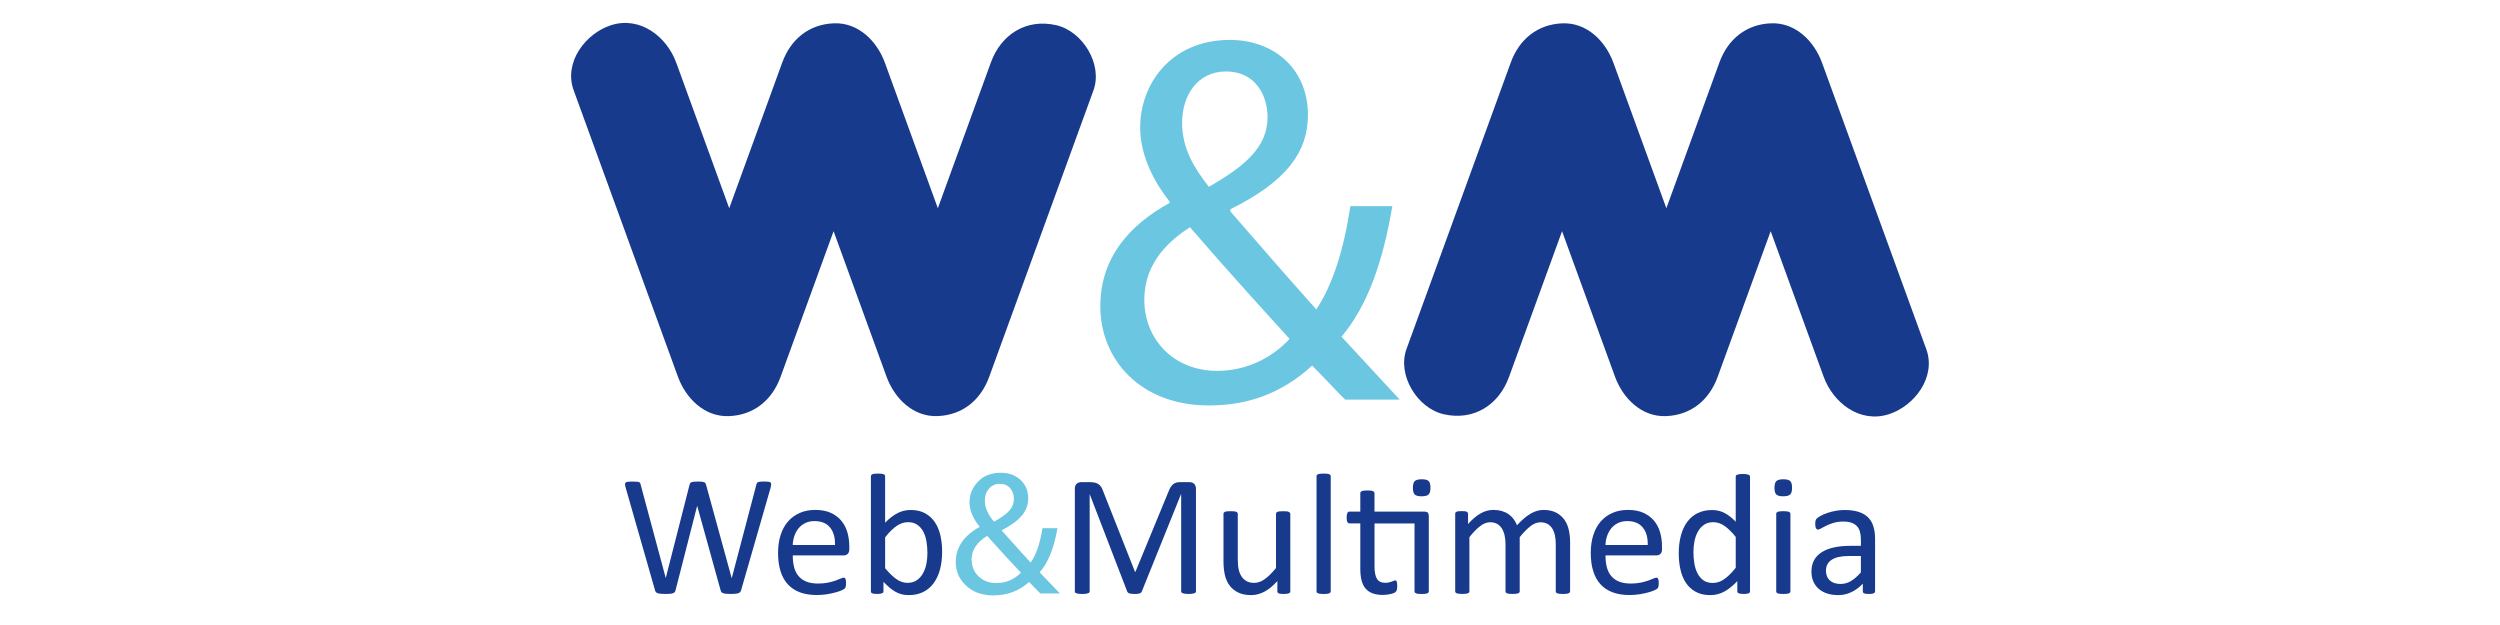<?xml version="1.0" encoding="utf-8"?>
<!-- Generator: Adobe Illustrator 23.0.3, SVG Export Plug-In . SVG Version: 6.00 Build 0)  -->
<svg version="1.1" xmlns="http://www.w3.org/2000/svg" xmlns:xlink="http://www.w3.org/1999/xlink" x="0px" y="0px"
	 viewBox="0 0 960 240" style="enable-background:new 0 0 960 240;" xml:space="preserve">
<style type="text/css">
	.Ombra_x0020_esterna{fill:none;}
	.Angoli_x0020_arrotondati_x0020_2_x0020_pt{fill:#FFFFFF;stroke:#000000;stroke-miterlimit:10;}
	.Riflessione_x0020_X_x0020_dinamica{fill:none;}
	.Smusso_x0020_morbido{fill:url(#SVGID_1_);}
	.Crepuscolo{fill:#FFFFFF;}
	.Fogliame_GS{fill:#FFDD00;}
	.Pompadour_GS{fill-rule:evenodd;clip-rule:evenodd;fill:#53AEDD;}
	.st0{fill:#FFFFFF;}
	.st1{fill:#183A8D;}
	.st2{fill:#6BC6E1;}
	.st3{fill:none;stroke:#6BC6E1;stroke-width:1.991;stroke-miterlimit:10;}
</style>
<linearGradient id="SVGID_1_" gradientUnits="userSpaceOnUse" x1="0" y1="0" x2="0.707" y2="0.707">
	<stop  offset="0" style="stop-color:#E7E6E9"/>
	<stop  offset="0.174" style="stop-color:#E2E2E4"/>
	<stop  offset="0.352" style="stop-color:#D5D4D6"/>
	<stop  offset="0.532" style="stop-color:#C0BFBF"/>
	<stop  offset="0.714" style="stop-color:#A3A2A1"/>
	<stop  offset="0.895" style="stop-color:#7F817E"/>
	<stop  offset="1" style="stop-color:#686C69"/>
</linearGradient>
<g id="Livello_2">
	<rect y="0" class="st0" width="960" height="240"/>
</g>
<g id="Livello_1">
	<g>
		<g>
			<g>
				<g>
					<path class="st1" d="M380.51,23.96c-11.67,32.07-23.35,64.14-35.02,96.22c-1.68,4.6-3.35,9.21-5.03,13.81
						c13.13,0.04,26.25,0.07,39.38,0.11c-11.67-32.07-23.34-64.14-35.02-96.22c-1.68-4.6-3.35-9.21-5.03-13.81
						c-2.99-8.2-10.12-15.48-19.56-15.12c-9.6,0.36-16.6,6.15-19.83,15.02c-11.67,32.07-23.35,64.14-35.02,96.22
						c-1.68,4.6-3.35,9.21-5.03,13.81c13.13,0.04,26.25,0.07,39.38,0.11c-11.67-32.07-23.35-64.14-35.02-96.22
						c-1.68-4.6-3.35-9.21-5.03-13.81c-3.64-10-13.84-17.95-24.98-14.42c-9.79,3.1-18.33,14.25-14.42,24.98
						c11.67,32.07,23.35,64.14,35.02,96.22c1.68,4.6,3.35,9.21,5.03,13.81c2.99,8.2,10.12,15.48,19.56,15.12
						c9.6-0.36,16.6-6.15,19.83-15.02c11.67-32.07,23.35-64.14,35.02-96.22c1.68-4.6,3.35-9.21,5.03-13.81
						c-13.13-0.04-26.26-0.07-39.38-0.11c11.67,32.07,23.34,64.14,35.02,96.22c1.68,4.6,3.35,9.21,5.03,13.81
						c2.99,8.2,10.12,15.48,19.56,15.12c9.6-0.36,16.6-6.15,19.83-15.02c11.67-32.07,23.35-64.14,35.02-96.22
						c1.68-4.6,3.35-9.21,5.03-13.81c3.66-10.06-4.15-22.75-14.29-25.06C394.06,7.04,384.42,13.23,380.51,23.96L380.51,23.96z"/>
				</g>
			</g>
			<g>
				<g>
					<path class="st1" d="M739.7,134.1c-11.67-32.07-23.35-64.14-35.02-96.22c-1.68-4.6-3.35-9.21-5.03-13.81
						c-2.99-8.2-10.12-15.48-19.56-15.12c-9.6,0.36-16.6,6.15-19.83,15.02c-11.67,32.07-23.35,64.14-35.02,96.22
						c-1.68,4.6-3.35,9.21-5.03,13.81c13.13,0.04,26.25,0.07,39.38,0.11c-11.67-32.07-23.35-64.14-35.02-96.22
						c-1.68-4.6-3.35-9.21-5.03-13.81c-2.99-8.2-10.12-15.48-19.56-15.12c-9.6,0.36-16.6,6.15-19.83,15.02
						c-11.67,32.07-23.35,64.14-35.02,96.22c-1.68,4.6-3.35,9.21-5.03,13.81c-3.66,10.06,4.15,22.75,14.29,25.06
						c11.52,2.63,21.16-3.56,25.06-14.29c11.67-32.07,23.35-64.14,35.02-96.22c1.68-4.6,3.35-9.21,5.03-13.81
						c-13.13-0.04-26.26-0.07-39.38-0.11c11.67,32.07,23.35,64.14,35.02,96.22c1.68,4.6,3.35,9.21,5.03,13.81
						c2.99,8.2,10.12,15.48,19.56,15.12c9.6-0.36,16.6-6.15,19.83-15.02c11.67-32.07,23.35-64.14,35.02-96.22
						c1.68-4.6,3.35-9.21,5.03-13.81c-13.13-0.04-26.26-0.07-39.38-0.11c11.67,32.07,23.35,64.14,35.02,96.22
						c1.68,4.6,3.35,9.21,5.03,13.81c3.64,10,13.84,17.95,24.98,14.42C735.07,155.98,743.61,144.84,739.7,134.1L739.7,134.1z"/>
				</g>
			</g>
			<g>
				<path class="st2" d="M516.54,153.48c-3.83-3.83-7.45-7.85-12.68-13.09c-11.68,10.67-24.57,15.3-39.67,15.3
					c-26.38,0-41.67-17.72-41.67-38.06c0-18.52,11.07-31.21,26.58-39.67v-0.61c-7.05-8.86-11.28-18.93-11.28-28.39
					c0-16.71,11.88-33.63,34.43-33.63c16.91,0,30,11.07,30,28.79c0,14.29-8.26,25.57-29.8,36.24v0.81
					c11.47,13.29,24.36,27.99,33.02,37.65c6.24-9.46,10.47-22.55,13.08-39.67h16.11c-3.62,21.34-9.47,38.25-19.53,50.14
					c7.24,7.85,14.29,15.5,22.35,24.16H516.54z M495.2,130.12c-8.05-8.86-23.16-25.37-38.26-42.88
					c-7.45,4.83-17.52,13.29-17.52,27.79c0,15.5,11.47,27.38,27.99,27.38C478.89,142.41,488.76,137.17,495.2,130.12z M453.93,47.17
					c0,9.87,4.63,17.32,10.26,24.57c13.69-7.85,22.55-15.1,22.55-26.78c0-8.26-4.63-17.52-15.91-17.52
					C459.76,27.44,453.93,36.7,453.93,47.17z"/>
			</g>
		</g>
		<g>
			<path class="st1" d="M284.59,226.63c-0.09,0.31-0.22,0.56-0.4,0.74c-0.18,0.19-0.42,0.33-0.73,0.43
				c-0.31,0.1-0.69,0.17-1.14,0.21c-0.45,0.04-1.01,0.07-1.67,0.07c-0.68,0-1.26-0.02-1.73-0.07c-0.47-0.04-0.86-0.12-1.17-0.21
				c-0.31-0.1-0.54-0.24-0.69-0.43c-0.15-0.19-0.28-0.43-0.36-0.74l-8.95-32.28h-0.07l-8.26,32.28c-0.07,0.31-0.18,0.56-0.33,0.74
				c-0.15,0.19-0.37,0.33-0.66,0.43c-0.29,0.1-0.66,0.17-1.11,0.21c-0.45,0.04-1.03,0.07-1.73,0.07c-0.73,0-1.33-0.02-1.82-0.07
				c-0.48-0.04-0.88-0.12-1.19-0.21c-0.31-0.1-0.55-0.24-0.71-0.43c-0.17-0.19-0.28-0.43-0.35-0.74l-11.3-39.49
				c-0.13-0.51-0.2-0.9-0.21-1.19c-0.01-0.29,0.08-0.51,0.26-0.66c0.19-0.15,0.49-0.25,0.91-0.3c0.42-0.04,0.98-0.07,1.69-0.07
				c0.68,0,1.22,0.02,1.62,0.05c0.4,0.03,0.7,0.09,0.91,0.18c0.21,0.09,0.35,0.21,0.43,0.36c0.08,0.15,0.14,0.35,0.18,0.59
				l9.62,35.82h0.03l9.12-35.75c0.07-0.24,0.15-0.45,0.25-0.61c0.1-0.17,0.26-0.29,0.48-0.38c0.22-0.09,0.53-0.15,0.94-0.2
				c0.41-0.04,0.94-0.07,1.6-0.07c0.62,0,1.11,0.02,1.47,0.07c0.36,0.04,0.66,0.11,0.88,0.2c0.22,0.09,0.38,0.21,0.48,0.38
				c0.1,0.17,0.18,0.37,0.25,0.61l9.81,35.75h0.07l9.42-35.79c0.07-0.22,0.13-0.41,0.2-0.58c0.07-0.17,0.2-0.29,0.41-0.38
				c0.21-0.09,0.51-0.15,0.89-0.2c0.39-0.04,0.9-0.07,1.54-0.07c0.66,0,1.18,0.03,1.57,0.08c0.39,0.06,0.67,0.16,0.84,0.31
				c0.18,0.15,0.26,0.37,0.25,0.66c-0.01,0.29-0.07,0.68-0.18,1.19L284.59,226.63z"/>
			<path class="st1" d="M326.13,210.9c0,0.86-0.22,1.47-0.65,1.83c-0.43,0.36-0.92,0.55-1.48,0.55h-19.58c0,1.65,0.17,3.14,0.5,4.46
				c0.33,1.32,0.89,2.46,1.66,3.4c0.77,0.95,1.78,1.67,3.02,2.18c1.24,0.51,2.76,0.76,4.55,0.76c1.42,0,2.68-0.12,3.79-0.35
				c1.11-0.23,2.06-0.49,2.87-0.78c0.81-0.29,1.47-0.55,1.99-0.78c0.52-0.23,0.91-0.35,1.18-0.35c0.15,0,0.29,0.04,0.41,0.12
				c0.12,0.08,0.22,0.19,0.28,0.35c0.07,0.15,0.12,0.37,0.15,0.64c0.03,0.28,0.05,0.61,0.05,1.01c0,0.29-0.01,0.53-0.03,0.74
				c-0.02,0.21-0.05,0.4-0.08,0.56c-0.03,0.17-0.09,0.31-0.17,0.45c-0.08,0.13-0.18,0.26-0.3,0.38c-0.12,0.12-0.48,0.32-1.07,0.59
				c-0.59,0.28-1.37,0.55-2.31,0.81c-0.95,0.26-2.04,0.5-3.29,0.71c-1.24,0.21-2.57,0.31-3.98,0.31c-2.45,0-4.59-0.34-6.43-1.02
				c-1.84-0.68-3.39-1.7-4.64-3.04c-1.26-1.34-2.2-3.03-2.84-5.06c-0.64-2.03-0.96-4.38-0.96-7.07c0-2.56,0.33-4.85,0.99-6.89
				c0.66-2.04,1.61-3.77,2.86-5.19c1.24-1.42,2.75-2.51,4.51-3.27c1.76-0.76,3.73-1.14,5.92-1.14c2.33,0,4.32,0.37,5.96,1.12
				c1.64,0.75,2.99,1.76,4.05,3.02c1.06,1.27,1.83,2.75,2.33,4.46c0.5,1.71,0.74,3.53,0.74,5.47V210.9z M320.64,209.28
				c0.07-2.86-0.57-5.11-1.91-6.74c-1.34-1.63-3.33-2.44-5.97-2.44c-1.35,0-2.54,0.25-3.56,0.76c-1.02,0.51-1.87,1.18-2.56,2.02
				c-0.69,0.84-1.22,1.81-1.6,2.92c-0.38,1.11-0.59,2.28-0.63,3.49H320.64z"/>
			<path class="st1" d="M361.78,211.79c0,2.58-0.28,4.9-0.84,6.96c-0.56,2.06-1.39,3.82-2.48,5.27c-1.09,1.45-2.43,2.57-4.01,3.34
				c-1.59,0.77-3.4,1.16-5.45,1.16c-0.95,0-1.82-0.09-2.63-0.28c-0.8-0.19-1.59-0.49-2.36-0.91c-0.77-0.42-1.54-0.95-2.31-1.59
				c-0.77-0.64-1.59-1.41-2.45-2.31v3.63c0,0.18-0.04,0.33-0.13,0.46c-0.09,0.13-0.23,0.24-0.43,0.31c-0.2,0.08-0.45,0.14-0.74,0.18
				c-0.3,0.04-0.68,0.07-1.14,0.07c-0.44,0-0.82-0.02-1.12-0.07c-0.31-0.04-0.56-0.1-0.76-0.18c-0.2-0.08-0.33-0.18-0.4-0.31
				c-0.07-0.13-0.1-0.29-0.1-0.46v-44.15c0-0.18,0.04-0.33,0.12-0.46c0.08-0.13,0.22-0.24,0.43-0.33c0.21-0.09,0.49-0.15,0.84-0.2
				c0.35-0.04,0.79-0.07,1.32-0.07c0.55,0,1,0.02,1.35,0.07c0.35,0.04,0.63,0.11,0.83,0.2c0.2,0.09,0.34,0.2,0.43,0.33
				c0.09,0.13,0.13,0.29,0.13,0.46v17.81c0.88-0.9,1.73-1.66,2.56-2.28c0.83-0.62,1.64-1.12,2.43-1.5c0.79-0.39,1.59-0.67,2.38-0.84
				c0.79-0.18,1.63-0.26,2.51-0.26c2.16,0,4,0.43,5.53,1.29c1.53,0.86,2.78,2.01,3.73,3.45c0.96,1.44,1.66,3.13,2.1,5.07
				C361.56,207.59,361.78,209.64,361.78,211.79z M356.13,212.42c0-1.52-0.12-3-0.35-4.43c-0.23-1.43-0.64-2.7-1.21-3.8
				c-0.58-1.1-1.34-1.99-2.29-2.66c-0.95-0.67-2.14-1.01-3.56-1.01c-0.71,0-1.41,0.1-2.09,0.3c-0.69,0.2-1.39,0.53-2.09,0.99
				c-0.71,0.46-1.45,1.06-2.21,1.78c-0.76,0.73-1.58,1.64-2.44,2.74v11.86c1.51,1.83,2.95,3.22,4.32,4.18
				c1.37,0.96,2.8,1.44,4.29,1.44c1.37,0,2.55-0.33,3.52-0.99c0.98-0.66,1.77-1.54,2.38-2.63c0.61-1.09,1.05-2.31,1.33-3.67
				C355.99,215.18,356.13,213.81,356.13,212.42z"/>
			<path class="st2" d="M407.01,227.89h-7.51l-4.33-4.4c-3.86,3.43-8.41,5.14-13.67,5.14c-4.31,0-7.8-1.23-10.47-3.69
				c-2.67-2.46-4.01-5.49-4.01-9.1c0-5.64,3.07-10.15,9.2-13.53c-2.62-3.25-3.93-6.38-3.93-9.41c0-3,1.08-5.64,3.25-7.93
				c2.17-2.29,5.1-3.43,8.8-3.43c3.04,0,5.55,0.91,7.53,2.74c1.97,1.83,2.96,4.18,2.96,7.07c0,2.55-0.84,4.79-2.52,6.73
				c-1.68,1.94-4.25,3.8-7.7,5.58c6.32,7.06,10.04,11.19,11.17,12.38c2.1-3.02,3.61-7.42,4.53-13.2h5.75
				c-1.31,7.65-3.59,13.29-6.84,16.92L407.01,227.89z M379.06,205.76c-3.97,2.46-5.96,5.48-5.96,9.07c0,2.62,0.89,4.78,2.67,6.5
				c1.78,1.71,4.05,2.57,6.8,2.57c3.7,0,6.86-1.33,9.47-3.99C388.52,216.22,384.19,211.51,379.06,205.76z M381.7,200.34
				c2.77-1.51,4.74-2.93,5.9-4.26c1.16-1.33,1.74-2.82,1.74-4.47c0-1.62-0.48-3-1.44-4.13c-0.96-1.13-2.26-1.69-3.91-1.69
				c-1.76,0-3.17,0.62-4.23,1.86c-1.06,1.24-1.59,2.79-1.59,4.64C378.18,194.88,379.36,197.57,381.7,200.34z"/>
			<path class="st1" d="M459.26,227.03c0,0.18-0.05,0.33-0.14,0.46c-0.09,0.13-0.25,0.24-0.48,0.31c-0.23,0.08-0.52,0.14-0.87,0.2
				c-0.35,0.06-0.81,0.08-1.38,0.08c-0.52,0-0.97-0.03-1.34-0.08c-0.37-0.06-0.67-0.12-0.88-0.2c-0.22-0.08-0.37-0.18-0.46-0.31
				c-0.09-0.13-0.14-0.29-0.14-0.46v-37.24h-0.07l-15.07,37.4c-0.07,0.15-0.16,0.29-0.28,0.4c-0.12,0.11-0.3,0.2-0.53,0.28
				s-0.51,0.13-0.83,0.17c-0.32,0.03-0.7,0.05-1.14,0.05c-0.46,0-0.86-0.02-1.19-0.07c-0.33-0.04-0.61-0.1-0.83-0.18
				c-0.22-0.08-0.39-0.17-0.51-0.28c-0.12-0.11-0.2-0.23-0.25-0.36l-14.41-37.4h-0.03v37.24c0,0.18-0.05,0.33-0.14,0.46
				c-0.09,0.13-0.25,0.24-0.48,0.31c-0.23,0.08-0.52,0.14-0.88,0.2c-0.36,0.06-0.83,0.08-1.4,0.08c-0.54,0-1-0.03-1.36-0.08
				c-0.36-0.06-0.65-0.12-0.87-0.2c-0.22-0.08-0.36-0.18-0.44-0.31s-0.12-0.29-0.12-0.46v-39.32c0-0.93,0.25-1.59,0.74-1.98
				c0.49-0.4,1.04-0.59,1.64-0.59h3.49c0.72,0,1.34,0.07,1.88,0.2c0.54,0.13,1.01,0.34,1.41,0.63c0.4,0.29,0.74,0.65,1.01,1.09
				c0.27,0.44,0.5,0.96,0.7,1.55l12.23,30.96h0.17l12.72-30.86c0.25-0.66,0.51-1.22,0.81-1.68c0.29-0.46,0.61-0.83,0.96-1.11
				c0.35-0.28,0.73-0.47,1.16-0.6c0.42-0.12,0.92-0.18,1.48-0.18h3.66c0.34,0,0.65,0.05,0.96,0.15c0.3,0.1,0.56,0.25,0.77,0.46
				c0.21,0.21,0.39,0.47,0.52,0.79c0.13,0.32,0.2,0.71,0.2,1.17V227.03z"/>
			<path class="st1" d="M495.47,227.06c0,0.18-0.04,0.33-0.12,0.45c-0.08,0.12-0.21,0.23-0.41,0.31c-0.2,0.09-0.46,0.15-0.78,0.2
				c-0.32,0.04-0.71,0.07-1.17,0.07c-0.51,0-0.92-0.02-1.24-0.07c-0.32-0.04-0.57-0.11-0.76-0.2c-0.19-0.09-0.31-0.19-0.38-0.31
				c-0.07-0.12-0.1-0.27-0.1-0.45v-3.93c-1.7,1.87-3.37,3.24-5.02,4.1c-1.65,0.86-3.33,1.29-5.02,1.29c-1.98,0-3.65-0.33-5.01-0.99
				c-1.35-0.66-2.45-1.56-3.29-2.69c-0.84-1.14-1.44-2.46-1.8-3.97c-0.36-1.51-0.55-3.34-0.55-5.5v-18.04
				c0-0.18,0.04-0.32,0.12-0.45c0.08-0.12,0.23-0.23,0.45-0.33c0.22-0.1,0.51-0.17,0.86-0.2c0.35-0.03,0.79-0.05,1.32-0.05
				c0.53,0,0.97,0.02,1.32,0.05c0.35,0.03,0.63,0.1,0.84,0.2c0.21,0.1,0.36,0.21,0.45,0.33c0.09,0.12,0.13,0.27,0.13,0.45v17.31
				c0,1.74,0.13,3.13,0.38,4.18c0.25,1.05,0.64,1.94,1.16,2.68c0.52,0.74,1.17,1.31,1.97,1.72c0.79,0.41,1.72,0.61,2.78,0.61
				c1.37,0,2.73-0.48,4.08-1.45c1.35-0.97,2.79-2.39,4.31-4.26v-20.78c0-0.18,0.04-0.32,0.12-0.45c0.08-0.12,0.23-0.23,0.44-0.33
				c0.22-0.1,0.5-0.17,0.84-0.2c0.34-0.03,0.79-0.05,1.34-0.05c0.53,0,0.97,0.02,1.32,0.05c0.35,0.03,0.63,0.1,0.83,0.2
				c0.2,0.1,0.35,0.21,0.45,0.33c0.1,0.12,0.15,0.27,0.15,0.45V227.06z"/>
			<path class="st1" d="M511,227.06c0,0.18-0.04,0.33-0.13,0.45c-0.09,0.12-0.23,0.23-0.43,0.31c-0.2,0.09-0.47,0.15-0.83,0.2
				c-0.35,0.04-0.8,0.07-1.35,0.07c-0.53,0-0.97-0.02-1.32-0.07c-0.35-0.04-0.63-0.11-0.84-0.2c-0.21-0.09-0.35-0.19-0.43-0.31
				c-0.08-0.12-0.12-0.27-0.12-0.45v-44.15c0-0.18,0.04-0.33,0.12-0.46c0.08-0.13,0.22-0.24,0.43-0.33c0.21-0.09,0.49-0.15,0.84-0.2
				c0.35-0.04,0.79-0.07,1.32-0.07c0.55,0,1,0.02,1.35,0.07c0.35,0.04,0.63,0.11,0.83,0.2c0.2,0.09,0.34,0.2,0.43,0.33
				c0.09,0.13,0.13,0.29,0.13,0.46V227.06z"/>
			<path class="st1" d="M546.95,196.46c0.66,0,1.11,0.15,1.35,0.45c0.24,0.3,0.36,0.73,0.36,1.31v28.85c0,0.18-0.04,0.33-0.13,0.45
				s-0.24,0.23-0.45,0.31c-0.21,0.09-0.49,0.15-0.84,0.2c-0.35,0.04-0.78,0.07-1.29,0.07c-0.55,0-1-0.02-1.35-0.07
				c-0.35-0.04-0.63-0.11-0.84-0.2c-0.21-0.09-0.36-0.19-0.45-0.31s-0.13-0.27-0.13-0.45v-26.07h-15.36v16.59
				c0,2.05,0.3,3.6,0.91,4.64c0.61,1.05,1.69,1.57,3.26,1.57c0.51,0,0.96-0.05,1.35-0.15c0.4-0.1,0.75-0.2,1.06-0.31
				c0.31-0.11,0.57-0.21,0.79-0.31c0.22-0.1,0.42-0.15,0.59-0.15c0.11,0,0.21,0.03,0.31,0.08c0.1,0.06,0.18,0.16,0.23,0.31
				c0.05,0.15,0.1,0.36,0.15,0.63c0.04,0.26,0.07,0.59,0.07,0.99c0,0.64-0.04,1.14-0.13,1.5c-0.09,0.36-0.22,0.64-0.4,0.83
				c-0.18,0.19-0.44,0.36-0.79,0.51c-0.35,0.15-0.75,0.28-1.21,0.38c-0.45,0.1-0.93,0.18-1.44,0.25c-0.51,0.07-1.01,0.1-1.52,0.1
				c-1.54,0-2.86-0.2-3.96-0.61c-1.1-0.41-2-1.02-2.71-1.85c-0.71-0.83-1.22-1.87-1.54-3.14c-0.32-1.27-0.48-2.76-0.48-4.48v-17.38
				h-4.16c-0.33,0-0.59-0.18-0.79-0.53c-0.2-0.35-0.3-0.93-0.3-1.72c0-0.42,0.03-0.77,0.08-1.06c0.06-0.29,0.13-0.52,0.21-0.71
				c0.09-0.19,0.2-0.32,0.35-0.4c0.14-0.08,0.3-0.12,0.48-0.12h4.13v-7.07c0-0.15,0.04-0.3,0.12-0.43c0.08-0.13,0.22-0.25,0.43-0.35
				c0.21-0.1,0.49-0.17,0.84-0.21c0.35-0.04,0.79-0.07,1.32-0.07c0.55,0,1,0.02,1.35,0.07c0.35,0.04,0.63,0.12,0.83,0.21
				c0.2,0.1,0.34,0.21,0.43,0.35c0.09,0.13,0.13,0.28,0.13,0.43v7.07H546.95z M549.3,187.28c0,1.28-0.24,2.15-0.73,2.61
				c-0.49,0.46-1.38,0.69-2.68,0.69c-1.28,0-2.15-0.23-2.63-0.68c-0.47-0.45-0.71-1.31-0.71-2.56c0-1.28,0.24-2.15,0.73-2.61
				c0.48-0.46,1.38-0.69,2.68-0.69c1.28,0,2.15,0.23,2.63,0.68C549.06,185.17,549.3,186.02,549.3,187.28z"/>
			<path class="st1" d="M602.89,227.06c0,0.18-0.04,0.33-0.13,0.45s-0.23,0.23-0.43,0.31c-0.2,0.09-0.47,0.15-0.83,0.2
				c-0.35,0.04-0.79,0.07-1.32,0.07c-0.55,0-1-0.02-1.35-0.07c-0.35-0.04-0.63-0.11-0.84-0.2c-0.21-0.09-0.36-0.19-0.45-0.31
				s-0.13-0.27-0.13-0.45v-18.07c0-1.26-0.11-2.4-0.33-3.44c-0.22-1.04-0.57-1.93-1.06-2.68c-0.49-0.75-1.1-1.32-1.85-1.72
				c-0.75-0.4-1.63-0.59-2.64-0.59c-1.26,0-2.52,0.48-3.78,1.45c-1.27,0.97-2.66,2.39-4.18,4.26v20.78c0,0.18-0.04,0.33-0.13,0.45
				s-0.24,0.23-0.45,0.31c-0.21,0.09-0.49,0.15-0.84,0.2c-0.35,0.04-0.79,0.07-1.32,0.07c-0.51,0-0.94-0.02-1.3-0.07
				c-0.36-0.04-0.65-0.11-0.86-0.2c-0.21-0.09-0.35-0.19-0.43-0.31c-0.08-0.12-0.12-0.27-0.12-0.45v-18.07
				c0-1.26-0.12-2.4-0.36-3.44c-0.24-1.04-0.61-1.93-1.09-2.68c-0.48-0.75-1.1-1.32-1.83-1.72c-0.74-0.4-1.61-0.59-2.63-0.59
				c-1.26,0-2.52,0.48-3.8,1.45c-1.28,0.97-2.67,2.39-4.16,4.26v20.78c0,0.18-0.04,0.33-0.13,0.45c-0.09,0.12-0.23,0.23-0.43,0.31
				c-0.2,0.09-0.47,0.15-0.83,0.2c-0.35,0.04-0.8,0.07-1.35,0.07c-0.53,0-0.97-0.02-1.32-0.07c-0.35-0.04-0.63-0.11-0.84-0.2
				c-0.21-0.09-0.35-0.19-0.43-0.31c-0.08-0.12-0.12-0.27-0.12-0.45v-29.74c0-0.18,0.03-0.32,0.1-0.45c0.07-0.12,0.2-0.23,0.4-0.33
				c0.2-0.1,0.45-0.17,0.76-0.2c0.31-0.03,0.72-0.05,1.22-0.05c0.48,0,0.89,0.02,1.21,0.05c0.32,0.03,0.57,0.1,0.74,0.2
				c0.18,0.1,0.3,0.21,0.38,0.33c0.08,0.12,0.12,0.27,0.12,0.45v3.93c1.67-1.87,3.3-3.24,4.87-4.11c1.57-0.87,3.17-1.31,4.78-1.31
				c1.23,0,2.34,0.14,3.32,0.43c0.98,0.29,1.85,0.69,2.59,1.21c0.75,0.52,1.39,1.13,1.92,1.85c0.53,0.72,0.97,1.51,1.32,2.4
				c0.99-1.08,1.93-1.99,2.83-2.74c0.89-0.75,1.75-1.35,2.58-1.82c0.83-0.46,1.63-0.8,2.41-1.01c0.78-0.21,1.57-0.31,2.36-0.31
				c1.92,0,3.52,0.34,4.82,1.01c1.3,0.67,2.35,1.57,3.16,2.69c0.8,1.12,1.38,2.44,1.72,3.95c0.34,1.51,0.51,3.1,0.51,4.78V227.06z"
				/>
			<path class="st1" d="M638.22,210.9c0,0.86-0.22,1.47-0.65,1.83c-0.43,0.36-0.92,0.55-1.48,0.55h-19.58c0,1.65,0.17,3.14,0.5,4.46
				c0.33,1.32,0.88,2.46,1.66,3.4c0.77,0.95,1.78,1.67,3.02,2.18c1.24,0.51,2.76,0.76,4.55,0.76c1.42,0,2.68-0.12,3.78-0.35
				c1.11-0.23,2.06-0.49,2.87-0.78c0.81-0.29,1.47-0.55,1.99-0.78c0.52-0.23,0.91-0.35,1.18-0.35c0.16,0,0.29,0.04,0.41,0.12
				c0.12,0.08,0.22,0.19,0.28,0.35c0.07,0.15,0.12,0.37,0.15,0.64c0.03,0.28,0.05,0.61,0.05,1.01c0,0.29-0.01,0.53-0.03,0.74
				c-0.02,0.21-0.05,0.4-0.08,0.56c-0.03,0.17-0.09,0.31-0.17,0.45c-0.08,0.13-0.18,0.26-0.3,0.38c-0.12,0.12-0.48,0.32-1.07,0.59
				c-0.59,0.28-1.37,0.55-2.31,0.81c-0.95,0.26-2.04,0.5-3.29,0.71c-1.24,0.21-2.57,0.31-3.98,0.31c-2.45,0-4.59-0.34-6.43-1.02
				s-3.39-1.7-4.64-3.04c-1.26-1.34-2.2-3.03-2.84-5.06c-0.64-2.03-0.96-4.38-0.96-7.07c0-2.56,0.33-4.85,0.99-6.89
				c0.66-2.04,1.61-3.77,2.86-5.19c1.24-1.42,2.75-2.51,4.51-3.27c1.76-0.76,3.73-1.14,5.92-1.14c2.33,0,4.32,0.37,5.96,1.12
				c1.64,0.75,2.99,1.76,4.05,3.02c1.06,1.27,1.83,2.75,2.33,4.46c0.5,1.71,0.74,3.53,0.74,5.47V210.9z M632.73,209.28
				c0.07-2.86-0.57-5.11-1.91-6.74c-1.34-1.63-3.33-2.44-5.97-2.44c-1.35,0-2.54,0.25-3.56,0.76c-1.02,0.51-1.87,1.18-2.56,2.02
				c-0.69,0.84-1.22,1.81-1.6,2.92c-0.38,1.11-0.59,2.28-0.63,3.49H632.73z"/>
			<path class="st1" d="M671.99,227.06c0,0.18-0.04,0.33-0.12,0.46c-0.08,0.13-0.21,0.24-0.4,0.31c-0.19,0.08-0.43,0.14-0.74,0.18
				c-0.31,0.04-0.68,0.07-1.12,0.07c-0.46,0-0.85-0.02-1.16-0.07c-0.31-0.04-0.56-0.1-0.76-0.18s-0.34-0.18-0.43-0.31
				c-0.09-0.13-0.13-0.29-0.13-0.46v-3.93c-1.56,1.7-3.19,3.02-4.87,3.97c-1.69,0.95-3.53,1.42-5.53,1.42
				c-2.18,0-4.04-0.42-5.58-1.27c-1.54-0.85-2.79-1.99-3.75-3.44c-0.96-1.44-1.66-3.14-2.1-5.09c-0.44-1.95-0.66-4-0.66-6.16
				c0-2.56,0.28-4.86,0.83-6.92c0.55-2.06,1.37-3.82,2.45-5.27c1.08-1.45,2.42-2.57,4.01-3.35c1.6-0.78,3.44-1.17,5.53-1.17
				c1.74,0,3.33,0.38,4.78,1.14c1.44,0.76,2.87,1.88,4.28,3.35v-17.28c0-0.15,0.04-0.3,0.12-0.45c0.08-0.14,0.23-0.25,0.45-0.33
				c0.22-0.08,0.5-0.14,0.84-0.2c0.34-0.05,0.78-0.08,1.3-0.08c0.55,0,1,0.03,1.35,0.08c0.35,0.06,0.63,0.12,0.83,0.2
				c0.2,0.08,0.35,0.19,0.45,0.33c0.1,0.14,0.15,0.29,0.15,0.45V227.06z M666.5,206.14c-1.48-1.83-2.9-3.22-4.28-4.18
				c-1.38-0.96-2.81-1.44-4.31-1.44c-1.39,0-2.57,0.33-3.54,0.99c-0.97,0.66-1.76,1.53-2.36,2.61c-0.61,1.08-1.05,2.3-1.32,3.67
				c-0.28,1.37-0.41,2.75-0.41,4.16c0,1.5,0.12,2.96,0.35,4.39c0.23,1.43,0.63,2.7,1.21,3.82c0.57,1.11,1.33,2,2.28,2.68
				c0.95,0.67,2.14,1.01,3.57,1.01c0.73,0,1.43-0.1,2.1-0.3c0.67-0.2,1.36-0.53,2.07-0.99c0.71-0.46,1.44-1.06,2.21-1.8
				c0.77-0.74,1.59-1.65,2.45-2.73V206.14z"/>
			<path class="st1" d="M688.15,187.28c0,1.28-0.24,2.15-0.73,2.61c-0.48,0.46-1.38,0.69-2.68,0.69c-1.28,0-2.15-0.23-2.63-0.68
				c-0.47-0.45-0.71-1.31-0.71-2.56c0-1.28,0.24-2.15,0.73-2.61c0.48-0.46,1.38-0.69,2.68-0.69c1.28,0,2.15,0.23,2.63,0.68
				C687.91,185.17,688.15,186.02,688.15,187.28z M687.52,227.06c0,0.18-0.04,0.33-0.13,0.45c-0.09,0.12-0.23,0.23-0.43,0.31
				c-0.2,0.09-0.47,0.15-0.83,0.2c-0.35,0.04-0.8,0.07-1.35,0.07c-0.53,0-0.97-0.02-1.32-0.07c-0.35-0.04-0.63-0.11-0.84-0.2
				c-0.21-0.09-0.35-0.19-0.43-0.31c-0.08-0.12-0.12-0.27-0.12-0.45v-29.74c0-0.15,0.04-0.3,0.12-0.43
				c0.08-0.13,0.22-0.24,0.43-0.33c0.21-0.09,0.49-0.15,0.84-0.2c0.35-0.04,0.79-0.07,1.32-0.07c0.55,0,1,0.02,1.35,0.07
				c0.35,0.04,0.63,0.11,0.83,0.2c0.2,0.09,0.34,0.2,0.43,0.33c0.09,0.13,0.13,0.28,0.13,0.43V227.06z"/>
			<path class="st1" d="M720,227.09c0,0.26-0.09,0.46-0.26,0.59c-0.18,0.13-0.42,0.23-0.73,0.3c-0.31,0.07-0.76,0.1-1.35,0.1
				c-0.57,0-1.03-0.03-1.37-0.1s-0.59-0.17-0.74-0.3c-0.15-0.13-0.23-0.33-0.23-0.59v-2.97c-1.3,1.39-2.75,2.47-4.35,3.24
				c-1.6,0.77-3.29,1.16-5.07,1.16c-1.56,0-2.98-0.2-4.25-0.61c-1.27-0.41-2.35-1-3.24-1.77c-0.89-0.77-1.59-1.72-2.08-2.84
				c-0.5-1.12-0.74-2.4-0.74-3.83c0-1.67,0.34-3.13,1.02-4.36c0.68-1.23,1.66-2.26,2.94-3.07c1.28-0.81,2.84-1.43,4.69-1.83
				c1.85-0.41,3.93-0.61,6.25-0.61h4.1v-2.31c0-1.15-0.12-2.16-0.36-3.04c-0.24-0.88-0.63-1.61-1.17-2.2
				c-0.54-0.58-1.24-1.02-2.1-1.32c-0.86-0.3-1.92-0.45-3.17-0.45c-1.34,0-2.55,0.16-3.62,0.48c-1.07,0.32-2,0.67-2.81,1.06
				c-0.8,0.39-1.48,0.74-2.01,1.06c-0.54,0.32-0.94,0.48-1.21,0.48c-0.18,0-0.33-0.04-0.46-0.13c-0.13-0.09-0.25-0.22-0.35-0.4
				c-0.1-0.18-0.17-0.4-0.21-0.68c-0.04-0.28-0.07-0.58-0.07-0.91c0-0.55,0.04-0.99,0.12-1.31c0.08-0.32,0.26-0.62,0.56-0.91
				c0.3-0.29,0.81-0.62,1.54-1.01c0.73-0.39,1.56-0.74,2.51-1.06c0.95-0.32,1.98-0.58,3.11-0.79c1.12-0.21,2.26-0.31,3.4-0.31
				c2.14,0,3.95,0.24,5.45,0.73c1.5,0.48,2.71,1.2,3.64,2.13c0.93,0.94,1.6,2.1,2.02,3.49c0.42,1.39,0.63,3.01,0.63,4.86V227.09z
				 M714.58,213.51h-4.66c-1.5,0-2.8,0.13-3.9,0.38c-1.1,0.25-2.02,0.63-2.74,1.12c-0.73,0.5-1.26,1.09-1.6,1.78
				c-0.34,0.69-0.51,1.49-0.51,2.4c0,1.54,0.49,2.77,1.47,3.68c0.98,0.91,2.35,1.37,4.11,1.37c1.43,0,2.76-0.36,3.98-1.09
				c1.22-0.73,2.51-1.84,3.85-3.34V213.51z"/>
		</g>
		<path class="st3" d="M431.36,141.74"/>
		<path class="st3" d="M414.43,81.74"/>
	</g>
</g>
</svg>
